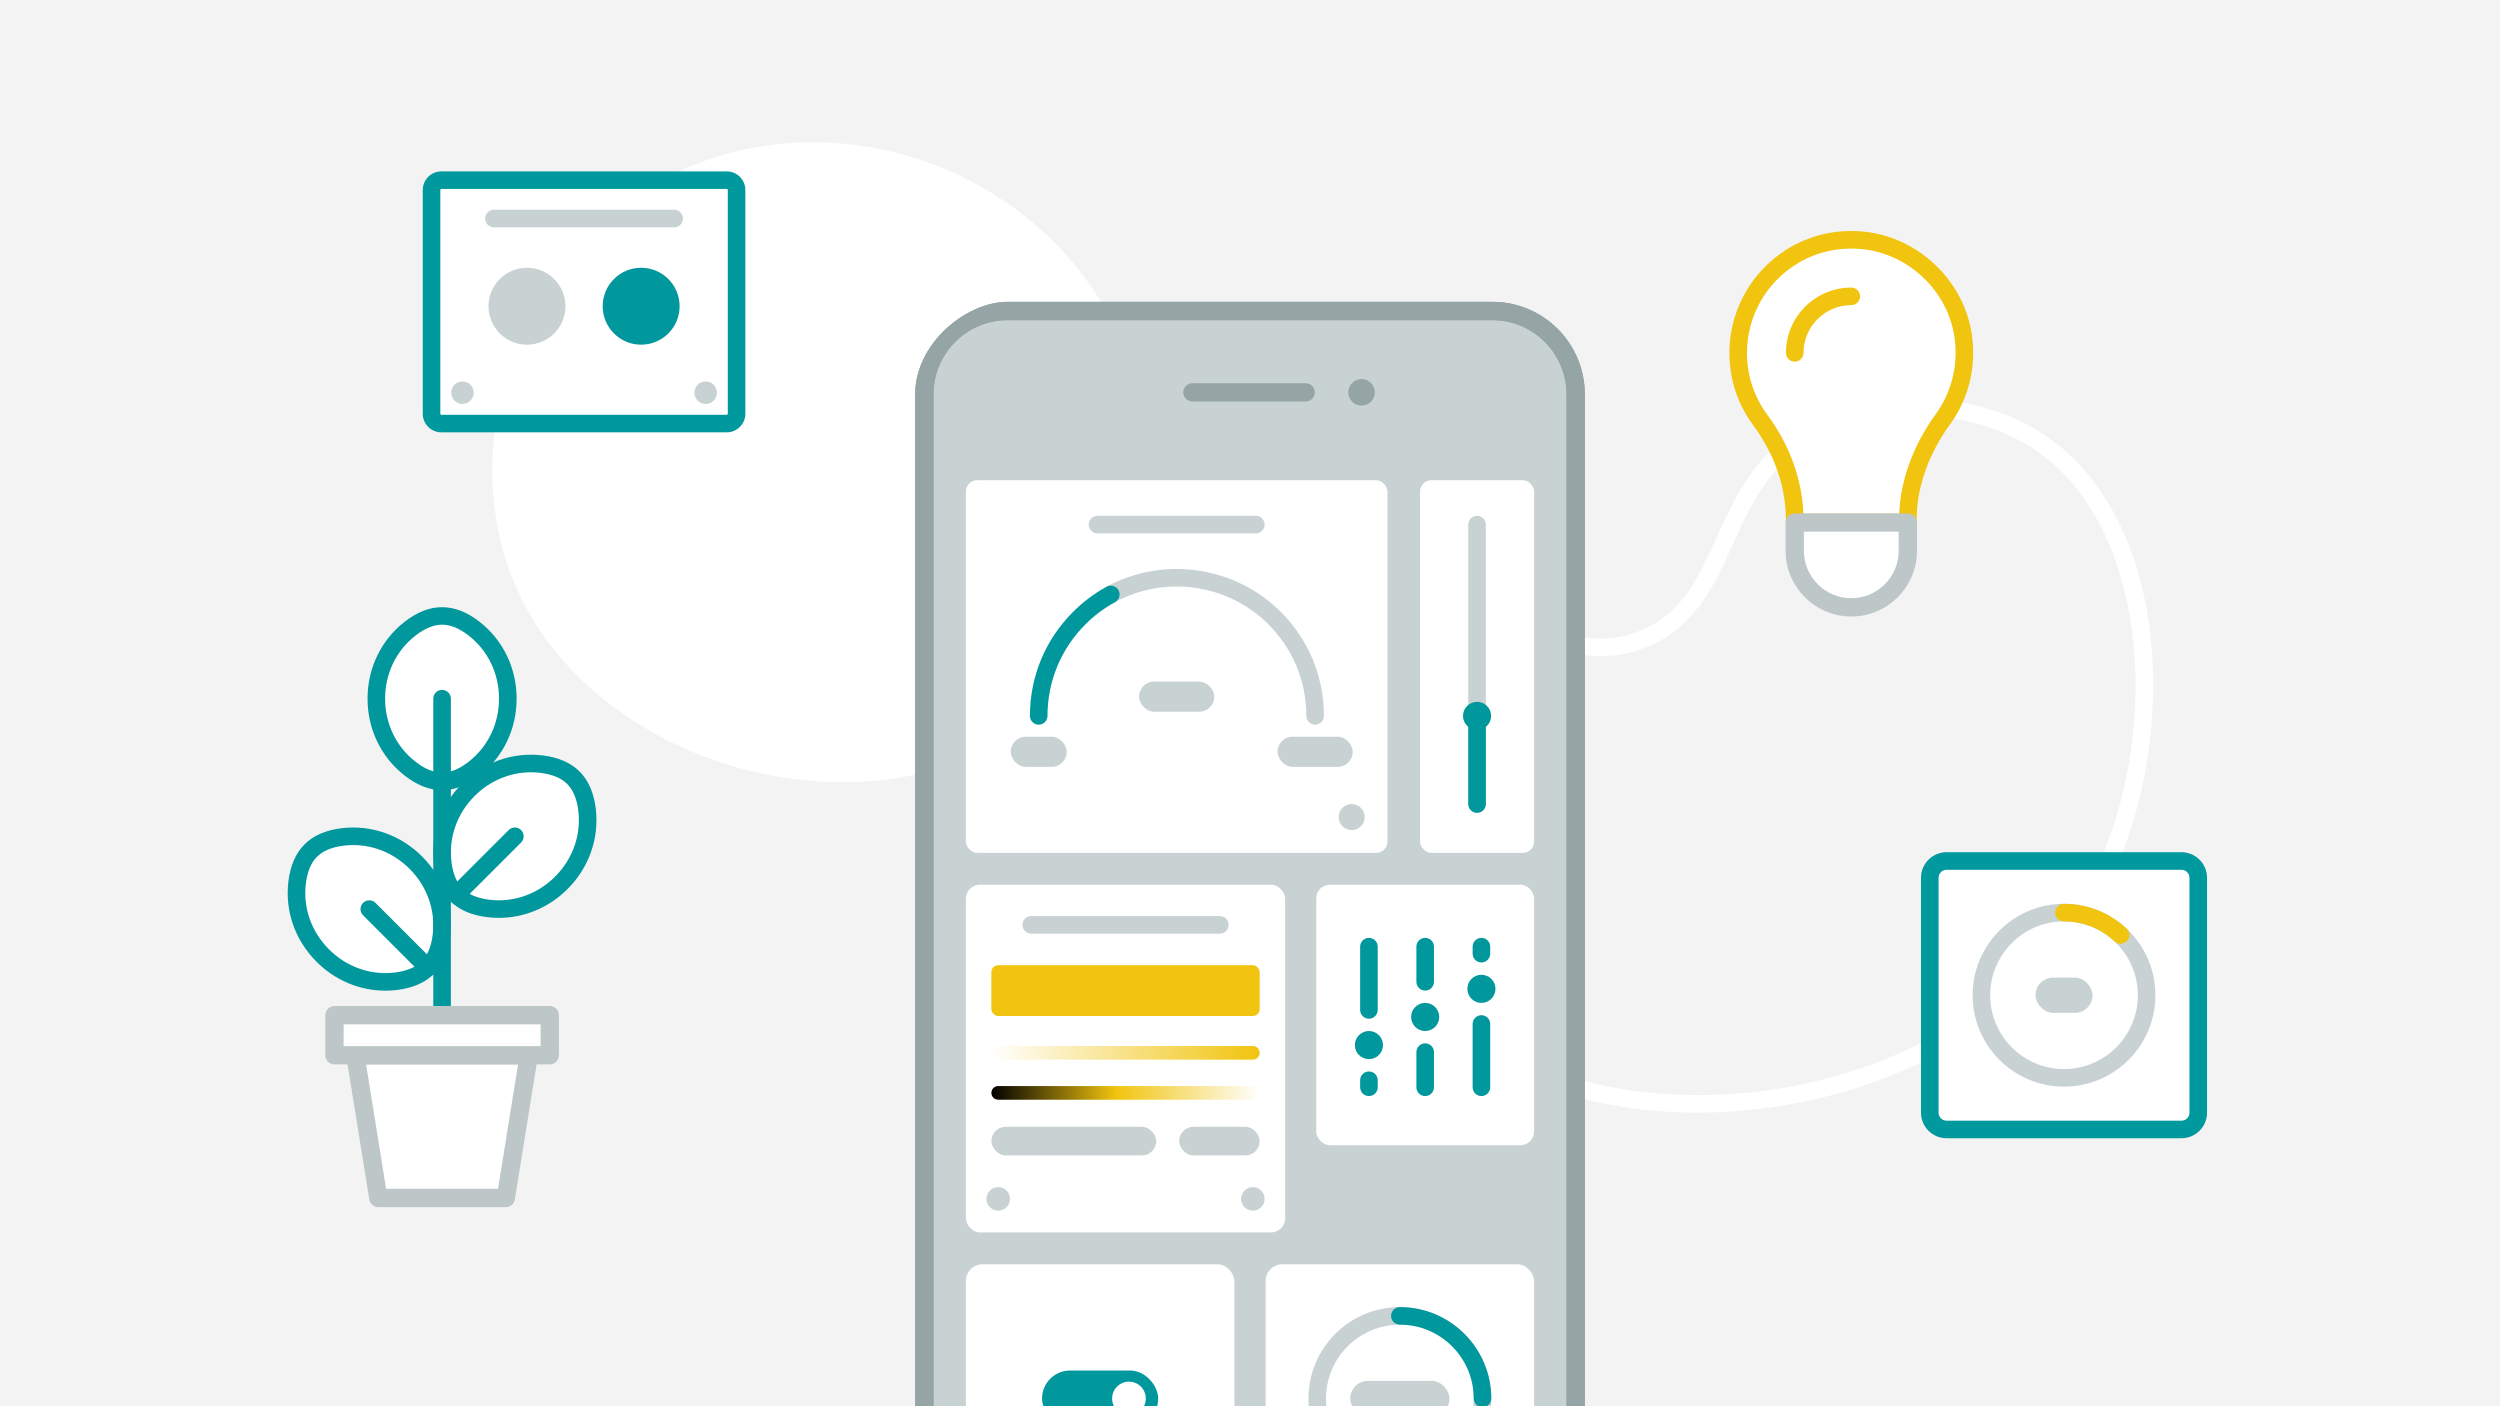 <?xml version="1.0" encoding="utf-8"?>
<svg xmlns="http://www.w3.org/2000/svg" xmlns:xlink="http://www.w3.org/1999/xlink" id="Layer_1" data-name="Layer 1" width="355.56" height="200" viewBox="0 0 355.56 200">
  <defs>
    <style>
      .cls-1 {
        clip-path: url(#clippath);
      }

      .cls-2 {
        fill: none;
      }

      .cls-2, .cls-3, .cls-4, .cls-5, .cls-6, .cls-7, .cls-8, .cls-9, .cls-10, .cls-11, .cls-12 {
        stroke-width: 0px;
      }

      .cls-3 {
        fill: url(#linear-gradient);
      }

      .cls-4 {
        fill: url(#linear-gradient-2);
      }

      .cls-5 {
        fill: #f3f3f3;
      }

      .cls-6 {
        fill: #95a5a6;
      }

      .cls-7 {
        fill: #c9d2d2;
      }

      .cls-8 {
        fill: #bdc7c7;
      }

      .cls-9 {
        fill: #00999e;
      }

      .cls-10 {
        fill: #fff;
      }

      .cls-11 {
        fill: #f1c40f;
      }

      .cls-12 {
        fill: #00979d;
      }
    </style>
    <clipPath id="clippath">
      <rect class="cls-2" x="74.195" y="98.904" width="207.17" height="95.23" rx="13.148" ry="13.148" transform="translate(324.299 -31.261) rotate(90)"/>
    </clipPath>
    <linearGradient id="linear-gradient" x1="141" y1="149.738" x2="179.154" y2="149.738" gradientUnits="userSpaceOnUse">
      <stop offset="0" stop-color="#f1c40f" stop-opacity="0"/>
      <stop offset="1" stop-color="#f1c40f"/>
    </linearGradient>
    <linearGradient id="linear-gradient-2" x1="141" y1="155.434" x2="179.154" y2="155.434" gradientUnits="userSpaceOnUse">
      <stop offset="0" stop-color="#000"/>
      <stop offset=".465" stop-color="#f1c40f"/>
      <stop offset="1" stop-color="#fff"/>
    </linearGradient>
  </defs>
  <rect class="cls-5" x="-7.75" y="-7.75" width="371.059" height="215.499"/>
  <path class="cls-10" d="m241.425,158.24c-4.944,0-9.778-.506-14.345-1.514-6.01-1.327-24.296-5.363-32.277-21.235-4.561-9.069-5.16-21.16-1.565-31.555,2.569-7.428,6.836-12.857,12.017-15.29,5.272-2.477,9.792-1.001,14.164.424,4.375,1.426,8.508,2.772,13.724.685,6.086-2.438,8.349-7.439,10.97-13.231,2.568-5.675,5.478-12.106,12.755-16.255,10.528-6.003,24.444-4.116,32.751.851,8.773,5.245,14.51,15.409,16.153,28.619,1.473,11.84-.612,25.073-5.578,35.4h0c-10.683,22.215-35.849,33.102-58.767,33.102Zm-30.283-68.431c-1.555,0-3.138.309-4.826,1.101-4.498,2.111-8.404,7.157-10.717,13.844-3.382,9.779-2.832,21.127,1.436,29.614,7.447,14.81,24.254,18.521,30.582,19.917,24.792,5.472,57.871-4.341,70.321-30.23,9.706-20.183,7.66-50.468-9.605-60.789-7.684-4.596-20.535-6.354-30.229-.825-6.572,3.747-9.187,9.525-11.715,15.113-2.605,5.757-5.298,11.71-12.318,14.521-6.059,2.427-11.036.804-15.428-.628-2.621-.854-5.023-1.638-7.5-1.638Z"/>
  <path class="cls-10" d="m93.566,25.92c22.492-12.636,52.144-3.302,64.165,19.01,10.372,19.253,5.422,44.097-10,56.889-23.007,19.083-64.957,7.729-75.275-20.672-6.97-19.184,1.249-44.069,21.11-55.227Z"/>
  <g class="cls-1">
    <g>
      <g>
        <rect class="cls-7" x="74.195" y="98.904" width="207.17" height="95.23" rx="13.148" ry="13.148" transform="translate(324.299 -31.261) rotate(90)"/>
        <path class="cls-6" d="m212.247,45.537c5.814,0,10.545,4.73,10.545,10.545v180.875c0,5.814-4.73,10.544-10.545,10.544h-68.935c-5.814,0-10.545-4.73-10.545-10.544V56.082c0-5.814,4.73-10.545,10.545-10.545h68.935m0-2.603h-68.935c-7.261,0-13.148,5.886-13.148,13.148v180.875c0,7.261,5.886,13.147,13.148,13.147h68.935c7.261,0,13.148-5.886,13.148-13.147V56.082c0-7.261-5.886-13.148-13.148-13.148h0Z"/>
      </g>
      <g>
        <g>
          <rect class="cls-10" x="137.372" y="68.294" width="59.958" height="53.003" rx="1.617" ry="1.617"/>
          <path class="cls-7" d="m178.61,75.862h-22.517c-.69,0-1.25-.56-1.25-1.25s.56-1.25,1.25-1.25h22.517c.69,0,1.25.56,1.25,1.25s-.56,1.25-1.25,1.25Z"/>
          <circle class="cls-7" cx="192.241" cy="116.207" r="1.855"/>
          <g>
            <path class="cls-7" d="m187.044,103.069c-.69,0-1.25-.56-1.25-1.25,0-4.917-1.916-9.541-5.396-13.021-5.736-5.736-14.707-7.036-21.817-3.157-.607.331-1.365.107-1.696-.499-.33-.606-.107-1.365.499-1.696,8.077-4.405,18.267-2.931,24.782,3.585,3.952,3.951,6.128,9.203,6.128,14.788,0,.69-.56,1.25-1.25,1.25Z"/>
            <g>
              <path class="cls-10" d="m147.73,101.819c0-5.035,1.926-10.069,5.761-13.904,1.357-1.366,2.881-2.487,4.492-3.371"/>
              <path class="cls-12" d="m147.73,103.069c-.69,0-1.25-.56-1.25-1.25,0-5.585,2.176-10.837,6.127-14.788,1.396-1.405,3.003-2.611,4.774-3.583.603-.331,1.365-.111,1.697.494s.111,1.365-.495,1.697c-1.561.856-2.976,1.919-4.206,3.156-3.482,3.482-5.398,8.106-5.398,13.023,0,.69-.56,1.25-1.25,1.25Z"/>
            </g>
          </g>
          <rect class="cls-7" x="143.746" y="104.778" width="7.968" height="4.286" rx="2.143" ry="2.143" transform="translate(295.46 213.843) rotate(180)"/>
          <rect class="cls-7" x="181.696" y="104.778" width="10.696" height="4.286" rx="2.143" ry="2.143" transform="translate(374.088 213.843) rotate(180)"/>
          <rect class="cls-7" x="162.004" y="96.938" width="10.696" height="4.286" rx="2.143" ry="2.143" transform="translate(334.703 198.163) rotate(-180)"/>
        </g>
        <g>
          <rect class="cls-10" x="187.2" y="125.826" width="30.987" height="37.052" rx="1.938" ry="1.938"/>
          <g>
            <path class="cls-12" d="m210.694,155.886c-.69,0-1.25-.56-1.25-1.25v-9c0-.69.56-1.25,1.25-1.25s1.25.56,1.25,1.25v9c0,.69-.56,1.25-1.25,1.25Z"/>
            <path class="cls-12" d="m194.694,144.886c-.69,0-1.25-.56-1.25-1.25v-9c0-.69.56-1.25,1.25-1.25s1.25.56,1.25,1.25v9c0,.69-.56,1.25-1.25,1.25Z"/>
            <path class="cls-12" d="m194.694,155.885c-.69,0-1.25-.56-1.25-1.25v-.999c0-.69.56-1.25,1.25-1.25s1.25.56,1.25,1.25v.999c0,.69-.56,1.25-1.25,1.25Z"/>
            <path class="cls-12" d="m210.694,136.885c-.69,0-1.25-.56-1.25-1.25v-.999c0-.69.56-1.25,1.25-1.25s1.25.56,1.25,1.25v.999c0,.69-.56,1.25-1.25,1.25Z"/>
            <path class="cls-12" d="m202.694,155.886c-.69,0-1.25-.56-1.25-1.25v-5c0-.69.56-1.25,1.25-1.25s1.25.56,1.25,1.25v5c0,.69-.56,1.25-1.25,1.25Z"/>
            <path class="cls-12" d="m202.694,140.886c-.69,0-1.25-.56-1.25-1.25v-5c0-.69.56-1.25,1.25-1.25s1.25.56,1.25,1.25v5c0,.69-.56,1.25-1.25,1.25Z"/>
            <circle class="cls-12" cx="194.694" cy="148.636" r="2"/>
            <circle class="cls-12" cx="202.694" cy="144.636" r="2"/>
            <circle class="cls-12" cx="210.694" cy="140.636" r="2"/>
          </g>
        </g>
        <g>
          <rect class="cls-10" x="137.372" y="125.826" width="45.409" height="49.453" rx="2.001" ry="2.001"/>
          <path class="cls-7" d="m173.496,132.786h-26.838c-.69,0-1.25-.56-1.25-1.25s.56-1.25,1.25-1.25h26.838c.69,0,1.25.56,1.25,1.25s-.56,1.25-1.25,1.25Z"/>
          <path class="cls-3" d="m178.183,150.709h-36.212c-.537,0-.971-.435-.971-.971s.435-.971.971-.971h36.212c.537,0,.971.435.971.971s-.435.971-.971.971Z"/>
          <path class="cls-4" d="m178.183,156.405h-36.212c-.537,0-.971-.435-.971-.971s.435-.971.971-.971h36.212c.537,0,.971.435.971.971s-.435.971-.971.971Z"/>
          <circle class="cls-7" cx="178.183" cy="170.511" r="1.676"/>
          <circle class="cls-7" cx="141.971" cy="170.511" r="1.676"/>
          <rect class="cls-11" x="140.997" y="137.275" width="38.158" height="7.227" rx=".971" ry=".971"/>
          <g>
            <rect class="cls-7" x="167.701" y="160.259" width="11.453" height="4.071" rx="2.035" ry="2.035" transform="translate(346.856 324.589) rotate(-180)"/>
            <rect class="cls-7" x="141" y="160.259" width="23.439" height="4.071" rx="2.035" ry="2.035" transform="translate(305.439 324.589) rotate(180)"/>
          </g>
        </g>
        <g>
          <rect class="cls-10" x="137.372" y="179.81" width="38.184" height="38.184" rx="2.388" ry="2.388"/>
          <g>
            <rect class="cls-12" x="148.204" y="194.923" width="16.52" height="7.956" rx="3.978" ry="3.978" transform="translate(312.928 397.803) rotate(-180)"/>
            <circle class="cls-10" cx="160.566" cy="198.901" r="2.395"/>
          </g>
        </g>
        <g>
          <rect class="cls-10" x="180.004" y="179.81" width="38.184" height="38.184" rx="2.388" ry="2.388"/>
          <g>
            <path class="cls-7" d="m199.096,211.902c-7.169,0-13.001-5.832-13.001-13.001s5.832-13.001,13.001-13.001c7.168,0,13,5.832,13,13.001s-5.832,13.001-13,13.001Zm0-23.502c-5.79,0-10.501,4.711-10.501,10.501s4.711,10.501,10.501,10.501,10.5-4.711,10.5-10.501-4.71-10.501-10.5-10.501Z"/>
            <g>
              <path class="cls-10" d="m199.096,187.151c6.49,0,11.751,5.261,11.751,11.751"/>
              <path class="cls-12" d="m210.846,200.151c-.69,0-1.25-.56-1.25-1.25,0-5.79-4.71-10.501-10.5-10.501-.69,0-1.25-.56-1.25-1.25s.56-1.25,1.25-1.25c7.168,0,13,5.832,13,13.001,0,.69-.56,1.25-1.25,1.25Z"/>
            </g>
          </g>
          <rect class="cls-7" x="192.039" y="196.393" width="14.113" height="5.016" rx="2.508" ry="2.508" transform="translate(398.192 397.803) rotate(180)"/>
        </g>
        <g>
          <rect class="cls-10" x="201.959" y="68.294" width="16.229" height="53.003" rx="1.617" ry="1.617"/>
          <path class="cls-7" d="m210.073,115.602c-.69,0-1.25-.56-1.25-1.25v-39.739c0-.69.56-1.25,1.25-1.25s1.25.56,1.25,1.25v39.739c0,.69-.56,1.25-1.25,1.25Z"/>
          <circle class="cls-12" cx="210.073" cy="101.819" r="2"/>
          <path class="cls-12" d="m210.073,115.602c-.69,0-1.25-.56-1.25-1.25v-12.532c0-.69.56-1.25,1.25-1.25s1.25.56,1.25,1.25v12.532c0,.69-.56,1.25-1.25,1.25Z"/>
        </g>
      </g>
      <path class="cls-6" d="m212.247,45.537c5.814,0,10.545,4.73,10.545,10.545v180.875c0,5.814-4.73,10.544-10.545,10.544h-68.935c-5.814,0-10.545-4.73-10.545-10.544V56.082c0-5.814,4.73-10.545,10.545-10.545h68.935m0-2.603h-68.935c-7.261,0-13.148,5.886-13.148,13.148v180.875c0,7.261,5.886,13.147,13.148,13.147h68.935c7.261,0,13.148-5.886,13.148-13.147V56.082c0-7.261-5.886-13.148-13.148-13.148h0Z"/>
      <circle class="cls-6" cx="193.641" cy="55.801" r="1.888"/>
      <path class="cls-6" d="m185.696,57.103h-16.104c-.719,0-1.302-.583-1.302-1.302s.583-1.302,1.302-1.302h16.104c.719,0,1.302.583,1.302,1.302s-.583,1.302-1.302,1.302Z"/>
    </g>
  </g>
  <g>
    <g>
      <rect class="cls-10" x="61.376" y="25.625" width="43.382" height="34.617" rx="1.396" ry="1.396"/>
      <path class="cls-9" d="m103.362,61.492h-40.59c-1.459,0-2.646-1.187-2.646-2.646v-31.825c0-1.459,1.187-2.646,2.646-2.646h40.59c1.459,0,2.646,1.188,2.646,2.646v31.825c0,1.459-1.187,2.646-2.646,2.646ZM62.773,26.875c-.081,0-.146.065-.146.146v31.825c0,.08.065.146.146.146h40.59c.081,0,.146-.065.146-.146v-31.825c0-.081-.065-.146-.146-.146h-40.59Z"/>
    </g>
    <path class="cls-7" d="m95.887,32.33h-25.64c-.69,0-1.25-.56-1.25-1.25s.56-1.25,1.25-1.25h25.64c.69,0,1.25.56,1.25,1.25s-.56,1.25-1.25,1.25Z"/>
    <circle class="cls-7" cx="100.365" cy="55.849" r="1.601"/>
    <circle class="cls-7" cx="65.77" cy="55.849" r="1.601"/>
    <g>
      <circle class="cls-7" cx="74.948" cy="43.553" r="5.47"/>
      <circle class="cls-12" cx="91.187" cy="43.553" r="5.47"/>
    </g>
  </g>
  <g>
    <g>
      <rect class="cls-10" x="274.461" y="122.452" width="38.184" height="38.184" rx="2.388" ry="2.388"/>
      <path class="cls-9" d="m310.257,161.886h-33.408c-2.006,0-3.638-1.632-3.638-3.637v-33.409c0-2.006,1.632-3.638,3.638-3.638h33.408c2.006,0,3.638,1.632,3.638,3.638v33.409c0,2.005-1.632,3.637-3.638,3.637Zm-33.408-38.184c-.627,0-1.138.511-1.138,1.138v33.409c0,.627.51,1.137,1.138,1.137h33.408c.627,0,1.138-.51,1.138-1.137v-33.409c0-.627-.51-1.138-1.138-1.138h-33.408Z"/>
    </g>
    <g>
      <path class="cls-7" d="m293.553,154.545c-7.169,0-13.001-5.832-13.001-13.001,0-7.168,5.832-13,13.001-13,7.168,0,13,5.832,13,13,0,7.169-5.832,13.001-13,13.001Zm0-23.501c-5.79,0-10.501,4.71-10.501,10.5s4.711,10.501,10.501,10.501,10.5-4.711,10.5-10.501-4.71-10.5-10.5-10.5Z"/>
      <g>
        <path class="cls-10" d="m293.553,129.794c.946-0,2.361.112,3.961.685,1.977.708,3.331,1.794,4.081,2.499"/>
        <path class="cls-11" d="m301.595,134.228c-.306,0-.614-.112-.855-.339-1.061-.995-2.288-1.747-3.647-2.233-1.135-.405-2.322-.611-3.528-.611-.004,0-.009.003-.012,0-.69,0-1.25-.559-1.25-1.249-.001-.695.589-1.292,1.262-1.251,1.494,0,2.964.255,4.37.758,1.684.603,3.203,1.533,4.516,2.765.503.472.528,1.263.056,1.767-.246.262-.579.395-.912.395Z"/>
      </g>
    </g>
    <rect class="cls-7" x="289.496" y="139.036" width="8.113" height="5.016" rx="2.508" ry="2.508"/>
  </g>
  <g>
    <g>
      <path class="cls-10" d="m279.168,47.525c.727,4.522-.438,8.776-2.828,12.077-3.063,4.231-5,9.168-5,14.391v.324h-16.085v-.331c0-5.17-1.842-10.104-4.912-14.264-1.967-2.665-3.13-5.965-3.13-9.532,0-9.468,8.17-17.019,17.848-15.991,7.07.751,12.978,6.307,14.107,13.327Z"/>
      <path class="cls-11" d="m271.34,75.566h-16.085c-.69,0-1.25-.56-1.25-1.25v-.33c0-4.709-1.614-9.385-4.668-13.522-2.208-2.99-3.375-6.543-3.375-10.274,0-4.91,2.094-9.609,5.744-12.893,3.702-3.331,8.495-4.871,13.486-4.342,7.603.808,13.999,6.853,15.209,14.372h0c.747,4.641-.336,9.26-3.049,13.008-3.116,4.305-4.763,9.027-4.763,13.658v.323c0,.69-.56,1.25-1.25,1.25Zm-14.853-2.5h13.623c.203-4.857,1.997-9.747,5.218-14.197,2.321-3.207,3.247-7.164,2.606-11.146h0c-1.034-6.426-6.503-11.592-13.005-12.282-4.282-.452-8.382.864-11.55,3.714-3.124,2.811-4.916,6.832-4.916,11.034,0,3.193.998,6.232,2.886,8.79,3.176,4.304,4.942,9.155,5.138,14.087Z"/>
    </g>
    <g>
      <path class="cls-10" d="m255.255,50.19c0-4.442,3.601-8.042,8.042-8.042"/>
      <path class="cls-11" d="m255.255,51.439c-.69,0-1.25-.56-1.25-1.25,0-5.124,4.168-9.292,9.292-9.292.69,0,1.25.56,1.25,1.25s-.56,1.25-1.25,1.25c-3.746,0-6.792,3.047-6.792,6.792,0,.69-.56,1.25-1.25,1.25Z"/>
    </g>
    <g>
      <path class="cls-10" d="m255.255,74.317h16.085v4.021c0,4.439-3.604,8.042-8.042,8.042h-0c-4.439,0-8.042-3.604-8.042-8.042v-4.021h0Z"/>
      <path class="cls-8" d="m263.298,87.682c-5.152,0-9.344-4.191-9.344-9.344v-4.021c0-.719.583-1.302,1.302-1.302h16.085c.719,0,1.302.583,1.302,1.302v4.021c0,5.152-4.192,9.344-9.344,9.344Zm-6.741-12.063v2.72c0,3.717,3.024,6.74,6.741,6.74s6.741-3.023,6.741-6.74v-2.72h-13.481Z"/>
    </g>
  </g>
  <g>
    <g>
      <g>
        <path class="cls-10" d="m83.491,115.157c.973,8.02-6.026,15.019-14.046,14.046-1.776-.215-3.391-.79-4.54-1.939s-1.724-2.764-1.939-4.54c-.973-8.02,6.026-15.019,14.046-14.046,1.776.215,3.391.79,4.54,1.939s1.724,2.764,1.939,4.54Z"/>
        <path class="cls-12" d="m70.944,130.544c-.547,0-1.098-.033-1.649-.1-2.25-.273-4.024-1.046-5.274-2.297-1.251-1.251-2.023-3.025-2.296-5.273-.511-4.207.95-8.373,4.008-11.431,3.058-3.056,7.221-4.514,11.43-4.007,2.247.272,4.021,1.045,5.273,2.297,1.25,1.249,2.023,3.023,2.296,5.273h0c.51,4.206-.951,8.372-4.008,11.43-2.656,2.656-6.15,4.107-9.78,4.107Zm4.573-20.707c-2.971,0-5.834,1.192-8.017,3.375-2.51,2.51-3.711,5.922-3.294,9.361.204,1.68.736,2.96,1.583,3.807.846.846,2.126,1.378,3.808,1.582,3.44.423,6.851-.782,9.36-3.294,2.51-2.51,3.71-5.922,3.294-9.36h0c-.205-1.681-.737-2.961-1.582-3.807-.848-.847-2.128-1.379-3.807-1.582-.449-.055-.898-.082-1.345-.082Z"/>
      </g>
      <g>
        <path class="cls-10" d="m48.738,119.031c8.02-.973,15.019,6.026,14.046,14.046-.215,1.776-.79,3.391-1.939,4.54s-2.764,1.724-4.54,1.939c-8.02.973-15.019-6.026-14.046-14.046.215-1.776.79-3.391,1.939-4.54,1.149-1.149,2.764-1.724,4.54-1.939Z"/>
        <path class="cls-12" d="m54.805,140.897c-3.631,0-7.125-1.451-9.781-4.108-3.057-3.057-4.518-7.223-4.007-11.429.272-2.249,1.045-4.023,2.297-5.273,1.25-1.252,3.025-2.024,5.272-2.297h0c4.206-.504,8.372.949,11.43,4.007s4.519,7.224,4.008,11.431c-.273,2.248-1.045,4.022-2.296,5.273-1.251,1.251-3.025,2.023-5.274,2.297-.551.066-1.102.1-1.649.1Zm-4.573-20.707c-.446,0-.895.027-1.344.082h-.001c-1.679.203-2.959.735-3.806,1.582-.847.846-1.379,2.126-1.583,3.807-.417,3.438.783,6.851,3.293,9.36s5.919,3.714,9.361,3.294c1.68-.204,2.961-.736,3.807-1.582.846-.847,1.378-2.127,1.583-3.807.417-3.439-.784-6.852-3.295-9.361-2.182-2.183-5.046-3.375-8.016-3.375Zm-1.495-1.159h.01-.01Z"/>
      </g>
      <g>
        <path class="cls-10" d="m67.456,89.434c6.359,4.983,6.359,14.881,0,19.864-1.408,1.104-2.957,1.839-4.582,1.839-1.625,0-3.174-.736-4.582-1.839-6.359-4.983-6.359-14.881,0-19.864,1.408-1.104,2.957-1.839,4.582-1.839s3.174.736,4.582,1.839Z"/>
        <path class="cls-12" d="m62.874,112.388c-1.769,0-3.569-.709-5.353-2.105-3.335-2.613-5.248-6.592-5.248-10.915-0-4.324,1.913-8.304,5.248-10.917,3.565-2.795,7.142-2.793,10.706-.001v.001c3.335,2.613,5.249,6.593,5.248,10.917,0,4.323-1.913,8.302-5.248,10.915-1.783,1.396-3.584,2.105-5.353,2.105Zm0-23.543c-1.197,0-2.479.529-3.811,1.573-2.727,2.137-4.291,5.398-4.29,8.948,0,3.551,1.564,6.812,4.29,8.947,2.666,2.091,4.957,2.089,7.622,0,2.726-2.136,4.29-5.396,4.29-8.947 0-3.55-1.563-6.812-4.29-8.949-1.332-1.043-2.614-1.572-3.811-1.572Z"/>
      </g>
      <path class="cls-12" d="m62.874,158.631c-.69,0-1.25-.56-1.25-1.25v-58.015c0-.69.56-1.25,1.25-1.25s1.25.56,1.25,1.25v58.015c0,.69-.56,1.25-1.25,1.25Z"/>
      <g>
        <line class="cls-10" x1="60.844" y1="137.617" x2="52.521" y2="129.294"/>
        <path class="cls-12" d="m60.844,138.867c-.32,0-.64-.122-.884-.366l-8.324-8.323c-.488-.488-.488-1.279,0-1.768s1.279-.488,1.768,0l8.324,8.323c.488.488.488,1.279,0,1.768-.244.244-.564.366-.884.366Z"/>
      </g>
      <g>
        <line class="cls-10" x1="64.904" y1="127.264" x2="73.228" y2="118.94"/>
        <path class="cls-12" d="m64.904,128.514c-.32,0-.64-.122-.884-.366-.488-.488-.488-1.279,0-1.768l8.323-8.323c.488-.488,1.279-.488,1.768,0s.488,1.279,0,1.768l-8.323,8.323c-.244.244-.564.366-.884.366Z"/>
      </g>
    </g>
    <g>
      <g>
        <polygon class="cls-10" points="71.94 170.382 53.808 170.382 50.541 150.085 75.208 150.085 71.94 170.382"/>
        <path class="cls-8" d="m71.94,171.684h-18.132c-.639,0-1.184-.464-1.285-1.095l-3.268-20.297c-.061-.377.047-.761.294-1.051.247-.291.609-.458.991-.458h24.667c.381,0,.744.167.991.458.248.29.355.674.294,1.051l-3.268,20.297c-.102.631-.646,1.095-1.285,1.095Zm-17.023-2.604h15.914l2.849-17.693h-21.612l2.849,17.693Z"/>
      </g>
      <g>
        <rect class="cls-10" x="47.568" y="144.38" width="30.613" height="5.705"/>
        <path class="cls-8" d="m78.181,151.387h-30.613c-.719,0-1.302-.583-1.302-1.302v-5.705c0-.719.583-1.302,1.302-1.302h30.613c.719,0,1.302.583,1.302,1.302v5.705c0,.719-.583,1.302-1.302,1.302Zm-29.312-2.604h28.01v-3.102h-28.01v3.102Z"/>
      </g>
    </g>
  </g>
</svg>